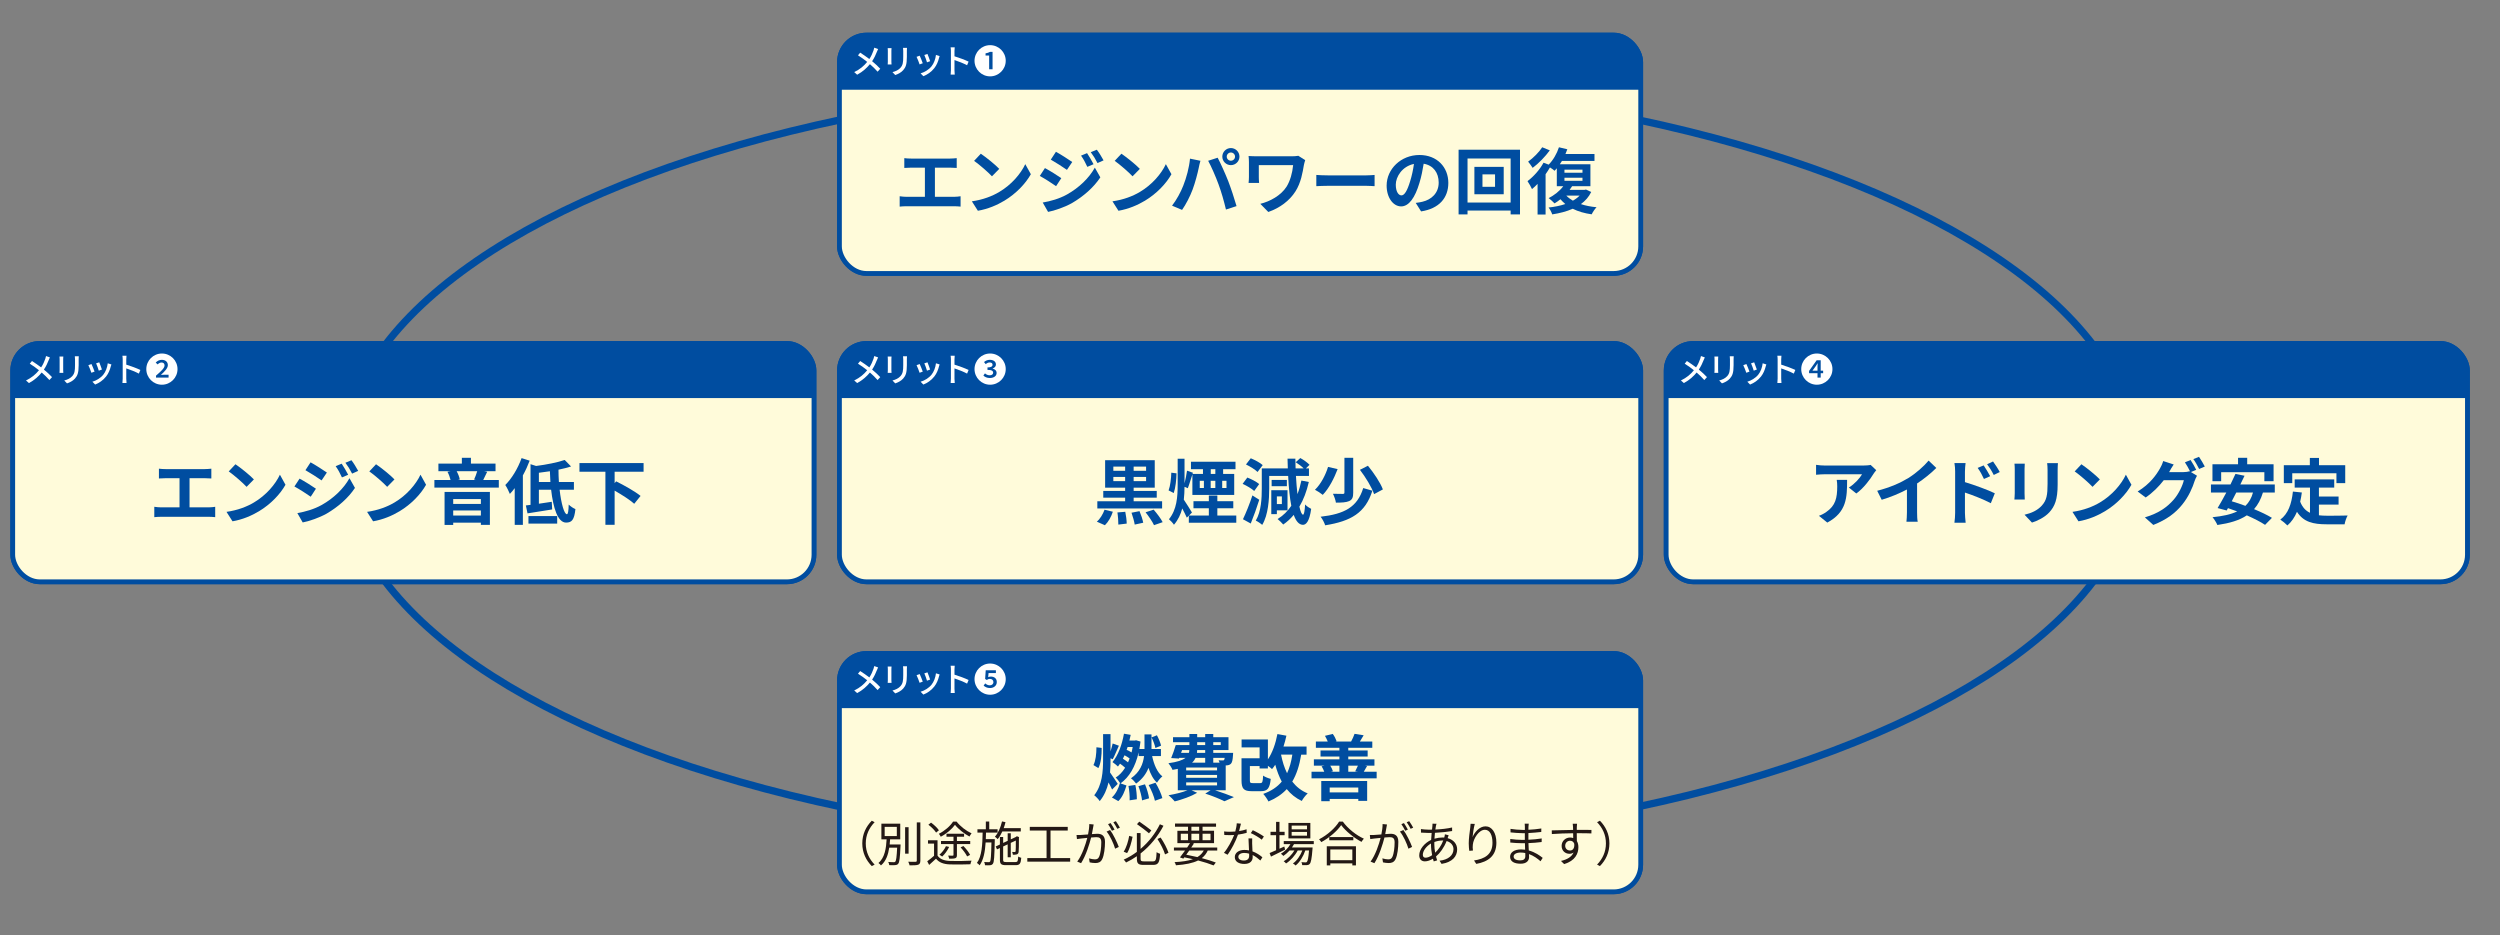 <?xml version="1.0" encoding="UTF-8"?>
<svg id="_レイヤー_1" data-name=" レイヤー 1" xmlns="http://www.w3.org/2000/svg" version="1.1" viewBox="0 0 364.965 136.514">
  <rect x="0" y="0" width="364.965" height="136.514" fill="#808080" stroke="none"/>
  <defs>
    <style>
      .cls-1 {
        fill: #231815;
      }

      .cls-1, .cls-2, .cls-3 {
        stroke-width: 0px;
      }

      .cls-4 {
        stroke-width: .7px;
      }

      .cls-4, .cls-5 {
        fill: none;
      }

      .cls-4, .cls-5, .cls-6 {
        stroke: #004da0;
      }

      .cls-2 {
        fill: #004da0;
      }

      .cls-5 {
        stroke-width: 1.065px;
      }

      .cls-3 {
        fill: #fff;
      }

      .cls-6 {
        fill: #fffbda;
        stroke-width: .696px;
      }
    </style>
  </defs>
  <ellipse class="cls-5" cx="180.905" cy="67.632" rx="131.061" ry="55.965"/>
  <g>
    <rect class="cls-3" x="1.858" y="50.138" width="116.97" height="34.796" rx="3.947" ry="3.947"/>
    <rect class="cls-4" x="1.858" y="50.138" width="116.97" height="34.796" rx="3.947" ry="3.947"/>
  </g>
  <g>
    <rect class="cls-6" x="1.858" y="50.138" width="116.97" height="34.796" rx="3.947" ry="3.947"/>
    <path class="cls-2" d="M118.828,58.114H1.858v-4.029c0-2.171,1.776-3.947,3.947-3.947h109.076c2.171,0,3.947,1.776,3.947,3.947v4.029Z"/>
  </g>
  <g>
    <rect class="cls-3" x="122.548" y="50.138" width="116.97" height="34.796" rx="3.947" ry="3.947"/>
    <rect class="cls-4" x="122.548" y="50.138" width="116.97" height="34.796" rx="3.947" ry="3.947"/>
  </g>
  <g>
    <rect class="cls-6" x="122.548" y="50.138" width="116.97" height="34.796" rx="3.947" ry="3.947"/>
    <path class="cls-2" d="M239.518,58.114h-116.97v-4.029c0-2.171,1.776-3.947,3.947-3.947h109.076c2.171,0,3.947,1.776,3.947,3.947v4.029Z"/>
  </g>
  <g>
    <path class="cls-3" d="M126.912,53.632c.288-.424.467-.857.609-1.256.039-.107.083-.282.107-.399l.564.199c-.053.098-.136.288-.175.395-.156.404-.389.925-.701,1.383.433.355.852.734,1.188,1.1l-.389.429c-.351-.404-.716-.75-1.12-1.101-.443.541-1.027,1.096-1.864,1.543l-.428-.384c.827-.395,1.417-.9,1.893-1.49-.355-.287-.861-.661-1.343-.959l.321-.389c.409.258.949.633,1.338.93Z"/>
    <path class="cls-3" d="M130.131,52.405v1.63c0,.127.01.298.02.395h-.56c.005-.083.02-.253.02-.395v-1.63c0-.088-.005-.258-.02-.36h.56c-.01.103-.02.224-.02.36ZM132.39,52.454v.866c0,1.114-.175,1.528-.535,1.938-.316.369-.808.594-1.164.71l-.404-.423c.462-.117.866-.302,1.168-.633.341-.39.404-.77.404-1.621v-.837c0-.176-.015-.321-.029-.448h.579c-.01.127-.02.272-.02.448Z"/>
    <path class="cls-3" d="M134.71,54.25l-.462.17c-.083-.258-.336-.92-.443-1.109l.458-.166c.112.225.355.838.448,1.105ZM137.081,53.49c-.131.521-.341,1.037-.682,1.47-.448.575-1.051.969-1.602,1.179l-.404-.414c.55-.155,1.192-.525,1.597-1.027.336-.418.579-1.051.647-1.664l.535.17c-.044.122-.073.209-.092.287ZM135.786,53.948l-.458.165c-.059-.229-.277-.837-.389-1.07l.458-.151c.087.204.326.842.389,1.057Z"/>
    <path class="cls-3" d="M138.82,52.473c0-.155-.015-.379-.044-.545h.599c-.015.161-.034.375-.034.545v.76c.647.194,1.572.54,2.059.779l-.219.53c-.511-.277-1.305-.584-1.84-.76v1.504c0,.151.015.448.039.623h-.599c.024-.17.039-.433.039-.623v-2.813Z"/>
    <path class="cls-3" d="M142.266,53.885c0-1.256,1.022-2.278,2.278-2.278s2.278,1.022,2.278,2.278c0,1.266-1.032,2.278-2.278,2.278-1.256,0-2.278-1.022-2.278-2.278ZM145.493,54.449c0-.346-.258-.555-.584-.643v-.015c.292-.106.482-.297.482-.574,0-.438-.365-.687-.896-.687-.336,0-.613.127-.842.326l.253.307c.17-.16.36-.248.575-.248.263,0,.418.127.418.336,0,.229-.19.39-.74.39v.355c.638,0,.828.16.828.418,0,.229-.205.375-.492.375-.312,0-.531-.127-.701-.282l-.233.312c.189.209.521.365.944.365.545,0,.988-.272.988-.735Z"/>
  </g>
  <g>
    <path class="cls-3" d="M6.005,53.632c.288-.424.467-.857.609-1.256.039-.107.083-.282.107-.399l.564.199c-.053.098-.136.288-.175.395-.156.404-.389.925-.701,1.383.433.355.852.734,1.188,1.1l-.389.429c-.351-.404-.716-.75-1.12-1.101-.443.541-1.027,1.096-1.864,1.543l-.428-.384c.827-.395,1.417-.9,1.893-1.49-.355-.287-.861-.661-1.343-.959l.321-.389c.409.258.949.633,1.338.93Z"/>
    <path class="cls-3" d="M9.224,52.405v1.63c0,.127.01.298.02.395h-.56c.005-.083.02-.253.02-.395v-1.63c0-.088-.005-.258-.02-.36h.56c-.01.103-.02.224-.02.36ZM11.482,52.454v.866c0,1.114-.175,1.528-.535,1.938-.316.369-.808.594-1.164.71l-.404-.423c.462-.117.866-.302,1.168-.633.341-.39.404-.77.404-1.621v-.837c0-.176-.015-.321-.029-.448h.579c-.01.127-.02.272-.02.448Z"/>
    <path class="cls-3" d="M13.803,54.25l-.462.17c-.083-.258-.336-.92-.443-1.109l.458-.166c.112.225.355.838.448,1.105ZM16.173,53.49c-.131.521-.341,1.037-.682,1.47-.448.575-1.051.969-1.602,1.179l-.404-.414c.55-.155,1.192-.525,1.597-1.027.336-.418.579-1.051.647-1.664l.535.17c-.044.122-.073.209-.092.287ZM14.878,53.948l-.458.165c-.059-.229-.277-.837-.389-1.07l.458-.151c.087.204.326.842.389,1.057Z"/>
    <path class="cls-3" d="M17.913,52.473c0-.155-.015-.379-.044-.545h.599c-.015.161-.034.375-.034.545v.76c.647.194,1.572.54,2.059.779l-.219.53c-.511-.277-1.305-.584-1.84-.76v1.504c0,.151.015.448.039.623h-.599c.024-.17.039-.433.039-.623v-2.813Z"/>
    <path class="cls-3" d="M21.358,53.885c0-1.256,1.022-2.278,2.278-2.278s2.278,1.022,2.278,2.278c0,1.266-1.032,2.278-2.278,2.278-1.256,0-2.278-1.022-2.278-2.278ZM24.61,55.126v-.419h-.633c-.161,0-.346.01-.492.024.55-.501,1.018-.969,1.018-1.426,0-.463-.346-.774-.876-.774-.35,0-.642.137-.896.399l.277.268c.151-.141.336-.277.565-.277.297,0,.448.161.448.429,0,.379-.477.822-1.246,1.489v.287h1.835Z"/>
  </g>
  <g>
    <g>
      <rect class="cls-3" x="122.548" y="5.123" width="116.97" height="34.796" rx="3.947" ry="3.947"/>
      <rect class="cls-4" x="122.548" y="5.123" width="116.97" height="34.796" rx="3.947" ry="3.947"/>
    </g>
    <g>
      <rect class="cls-6" x="122.548" y="5.123" width="116.97" height="34.796" rx="3.947" ry="3.947"/>
      <path class="cls-2" d="M239.518,13.099h-116.97v-4.029c0-2.171,1.776-3.947,3.947-3.947h109.076c2.171,0,3.947,1.776,3.947,3.947v4.029Z"/>
    </g>
    <g>
      <path class="cls-3" d="M126.912,8.616c.288-.423.467-.856.609-1.255.039-.107.083-.283.107-.399l.564.2c-.053.097-.136.287-.175.394-.156.404-.389.925-.701,1.382.433.355.852.735,1.188,1.1l-.389.429c-.351-.404-.716-.75-1.12-1.1-.443.54-1.027,1.095-1.864,1.543l-.428-.385c.827-.394,1.417-.9,1.893-1.489-.355-.287-.861-.662-1.343-.959l.321-.39c.409.258.949.633,1.338.93Z"/>
      <path class="cls-3" d="M130.131,7.39v1.631c0,.126.01.297.02.394h-.56c.005-.083.02-.253.02-.394v-1.631c0-.087-.005-.258-.02-.36h.56c-.01.102-.02.224-.02.36ZM132.39,7.439v.866c0,1.115-.175,1.529-.535,1.938-.316.37-.808.594-1.164.711l-.404-.424c.462-.117.866-.302,1.168-.633.341-.389.404-.769.404-1.621v-.837c0-.175-.015-.321-.029-.448h.579c-.01.126-.02.272-.02.448Z"/>
      <path class="cls-3" d="M134.71,9.235l-.462.17c-.083-.258-.336-.92-.443-1.109l.458-.166c.112.224.355.837.448,1.105ZM137.081,8.475c-.131.521-.341,1.037-.682,1.47-.448.574-1.051.969-1.602,1.178l-.404-.414c.55-.156,1.192-.526,1.597-1.027.336-.419.579-1.052.647-1.665l.535.17c-.044.122-.073.209-.092.287ZM135.786,8.933l-.458.166c-.059-.229-.277-.837-.389-1.071l.458-.151c.087.205.326.842.389,1.056Z"/>
      <path class="cls-3" d="M138.82,7.458c0-.156-.015-.38-.044-.545h.599c-.015.161-.034.375-.034.545v.759c.647.195,1.572.541,2.059.779l-.219.531c-.511-.278-1.305-.584-1.84-.759v1.504c0,.151.015.448.039.623h-.599c.024-.17.039-.433.039-.623v-2.813Z"/>
      <path class="cls-3" d="M142.266,8.87c0-1.256,1.022-2.278,2.278-2.278s2.278,1.022,2.278,2.278c0,1.266-1.032,2.278-2.278,2.278-1.256,0-2.278-1.022-2.278-2.278ZM144.899,10.111v-2.536h-.379c-.175.098-.37.166-.643.214v.316h.525v2.005h.497Z"/>
    </g>
  </g>
  <g>
    <g>
      <rect class="cls-3" x="122.548" y="95.397" width="116.97" height="34.796" rx="3.947" ry="3.947"/>
      <rect class="cls-4" x="122.548" y="95.397" width="116.97" height="34.796" rx="3.947" ry="3.947"/>
    </g>
    <g>
      <rect class="cls-6" x="122.548" y="95.397" width="116.97" height="34.796" rx="3.947" ry="3.947"/>
      <path class="cls-2" d="M239.518,103.373h-116.97v-4.029c0-2.171,1.776-3.947,3.947-3.947h109.076c2.171,0,3.947,1.776,3.947,3.947v4.029Z"/>
    </g>
    <g>
      <path class="cls-3" d="M126.912,98.891c.288-.424.467-.856.609-1.256.039-.107.083-.282.107-.399l.564.199c-.053.098-.136.287-.175.395-.156.404-.389.925-.701,1.383.433.355.852.734,1.188,1.1l-.389.429c-.351-.404-.716-.75-1.12-1.101-.443.541-1.027,1.096-1.864,1.543l-.428-.384c.827-.395,1.417-.9,1.893-1.49-.355-.287-.861-.661-1.343-.959l.321-.389c.409.258.949.633,1.338.93Z"/>
      <path class="cls-3" d="M130.131,97.664v1.63c0,.127.01.297.02.395h-.56c.005-.083.02-.253.02-.395v-1.63c0-.088-.005-.258-.02-.36h.56c-.01.103-.02.224-.02.36ZM132.39,97.713v.866c0,1.114-.175,1.528-.535,1.938-.316.369-.808.594-1.164.71l-.404-.423c.462-.117.866-.302,1.168-.633.341-.39.404-.77.404-1.621v-.837c0-.176-.015-.321-.029-.448h.579c-.01.127-.02.272-.02.448Z"/>
      <path class="cls-3" d="M134.71,99.509l-.462.17c-.083-.258-.336-.92-.443-1.109l.458-.166c.112.225.355.838.448,1.105ZM137.081,98.749c-.131.521-.341,1.037-.682,1.47-.448.575-1.051.969-1.602,1.179l-.404-.414c.55-.155,1.192-.525,1.597-1.027.336-.418.579-1.051.647-1.664l.535.17c-.044.122-.073.209-.092.287ZM135.786,99.207l-.458.165c-.059-.229-.277-.837-.389-1.07l.458-.151c.087.204.326.842.389,1.057Z"/>
      <path class="cls-3" d="M138.82,97.732c0-.155-.015-.379-.044-.545h.599c-.015.161-.034.375-.034.545v.76c.647.194,1.572.54,2.059.779l-.219.53c-.511-.277-1.305-.584-1.84-.76v1.504c0,.151.015.448.039.623h-.599c.024-.17.039-.433.039-.623v-2.813Z"/>
      <path class="cls-3" d="M142.266,99.144c0-1.256,1.022-2.278,2.278-2.278s2.278,1.022,2.278,2.278c0,1.266-1.032,2.278-2.278,2.278-1.256,0-2.278-1.022-2.278-2.278ZM145.517,99.563c0-.541-.399-.794-.876-.794-.141,0-.263.034-.38.088l.054-.594h1.071v-.414h-1.484l-.088,1.271.239.146c.161-.103.272-.156.458-.156.302,0,.511.18.511.463,0,.297-.224.477-.525.477-.297,0-.506-.142-.672-.282l-.229.321c.205.189.492.355.935.355.516,0,.988-.321.988-.881Z"/>
    </g>
  </g>
  <g>
    <g>
      <rect class="cls-3" x="243.238" y="50.138" width="116.97" height="34.796" rx="3.947" ry="3.947"/>
      <rect class="cls-4" x="243.238" y="50.138" width="116.97" height="34.796" rx="3.947" ry="3.947"/>
    </g>
    <g>
      <rect class="cls-6" x="243.238" y="50.138" width="116.97" height="34.796" rx="3.947" ry="3.947"/>
      <path class="cls-2" d="M360.208,58.114h-116.97v-4.029c0-2.171,1.776-3.947,3.947-3.947h109.076c2.171,0,3.947,1.776,3.947,3.947v4.029Z"/>
    </g>
    <g>
      <path class="cls-3" d="M247.602,53.632c.287-.424.468-.857.608-1.256.039-.107.083-.282.107-.399l.564.199c-.054.098-.136.288-.175.395-.156.404-.39.925-.701,1.383.434.355.852.734,1.188,1.1l-.39.429c-.351-.404-.715-.75-1.119-1.101-.443.541-1.027,1.096-1.864,1.543l-.429-.384c.828-.395,1.417-.9,1.894-1.49-.355-.287-.861-.661-1.343-.959l.321-.389c.408.258.948.633,1.338.93Z"/>
      <path class="cls-3" d="M250.82,52.405v1.63c0,.127.01.298.02.395h-.56c.005-.083.02-.253.02-.395v-1.63c0-.088-.005-.258-.02-.36h.56c-.01.103-.02.224-.02.36ZM253.079,52.454v.866c0,1.114-.176,1.528-.536,1.938-.316.369-.808.594-1.163.71l-.403-.423c.462-.117.866-.302,1.168-.633.341-.39.403-.77.403-1.621v-.837c0-.176-.015-.321-.028-.448h.579c-.01.127-.02.272-.02.448Z"/>
      <path class="cls-3" d="M255.398,54.25l-.462.17c-.083-.258-.336-.92-.443-1.109l.458-.166c.112.225.355.838.447,1.105ZM257.77,53.49c-.132.521-.341,1.037-.682,1.47-.447.575-1.052.969-1.602,1.179l-.403-.414c.55-.155,1.192-.525,1.596-1.027.336-.418.58-1.051.647-1.664l.536.17c-.044.122-.073.209-.093.287ZM256.475,53.948l-.457.165c-.059-.229-.278-.837-.39-1.07l.457-.151c.088.204.326.842.39,1.057Z"/>
      <path class="cls-3" d="M259.51,52.473c0-.155-.015-.379-.044-.545h.599c-.015.161-.034.375-.034.545v.76c.647.194,1.572.54,2.06.779l-.22.53c-.511-.277-1.304-.584-1.84-.76v1.504c0,.151.015.448.039.623h-.599c.024-.17.039-.433.039-.623v-2.813Z"/>
      <path class="cls-3" d="M262.955,53.885c0-1.256,1.022-2.278,2.278-2.278s2.278,1.022,2.278,2.278c0,1.266-1.032,2.278-2.278,2.278-1.256,0-2.278-1.022-2.278-2.278ZM265.798,55.126v-.643h.355v-.37h-.355v-1.523h-.589l-1.109,1.558v.336h1.231v.643h.467ZM265.107,53.407c.111-.175.155-.233.224-.364h.02c-.01.155-.02.384-.02.53v.54h-.74l.517-.706Z"/>
    </g>
  </g>
  <g>
    <path class="cls-2" d="M132.371,28.733h2.651v-4.258h-2.014c-.282,0-.731.021-.992.042v-1.43c.271.042.699.062.992.062h5.678c.313,0,.678-.031.981-.062v1.43c-.313-.021-.678-.042-.981-.042h-2.202v4.258h2.766c.375,0,.709-.042.981-.084v1.513c-.303-.042-.741-.052-.981-.052h-6.878c-.313,0-.678.01-1.033.052v-1.513c.334.052.709.084,1.033.084Z"/>
    <path class="cls-2" d="M145.877,28.023c1.785-1.054,3.142-2.651,3.799-4.06l.814,1.472c-.793,1.409-2.181,2.849-3.862,3.861-1.054.637-2.4,1.221-3.872,1.472l-.877-1.377c1.628-.23,2.985-.762,3.998-1.367ZM145.877,24.652l-1.064,1.086c-.543-.585-1.847-1.722-2.609-2.255l.981-1.043c.731.491,2.087,1.576,2.693,2.212Z"/>
    <path class="cls-2" d="M154.936,26.008l-.762,1.169c-.595-.417-1.68-1.117-2.379-1.492l.751-1.148c.709.376,1.858,1.096,2.39,1.472ZM155.771,28.388c1.774-.992,3.235-2.421,4.06-3.914l.803,1.419c-.96,1.451-2.442,2.766-4.143,3.757-1.065.595-2.568,1.117-3.486,1.284l-.783-1.367c1.169-.198,2.421-.553,3.549-1.179ZM156.532,23.65l-.772,1.148c-.584-.407-1.67-1.106-2.358-1.493l.751-1.148c.688.375,1.837,1.117,2.379,1.492ZM159.643,23.973l-.908.386c-.303-.658-.542-1.106-.918-1.639l.877-.365c.292.438.709,1.138.95,1.618ZM161.104,23.41l-.887.396c-.334-.658-.595-1.064-.981-1.586l.887-.365c.324.417.73,1.096.981,1.555Z"/>
    <path class="cls-2" d="M166.401,28.023c1.785-1.054,3.142-2.651,3.799-4.06l.814,1.472c-.793,1.409-2.181,2.849-3.862,3.861-1.054.637-2.4,1.221-3.872,1.472l-.877-1.377c1.628-.23,2.985-.762,3.998-1.367ZM166.401,24.652l-1.064,1.086c-.543-.585-1.847-1.722-2.609-2.255l.981-1.043c.731.491,2.087,1.576,2.693,2.212Z"/>
    <path class="cls-2" d="M173.723,23.159l1.523.313c-.094.303-.208.814-.25,1.044-.146.73-.521,2.171-.887,3.141-.375,1.013-.991,2.203-1.544,2.985l-1.461-.616c.658-.856,1.273-1.983,1.628-2.902.47-1.169.866-2.641.992-3.966ZM176.374,23.472l1.388-.449c.428.804,1.148,2.411,1.544,3.423.365.939.918,2.609,1.211,3.643l-1.545.501c-.292-1.242-.668-2.557-1.085-3.684-.396-1.096-1.075-2.641-1.513-3.434ZM179.692,21.614c.689,0,1.252.564,1.252,1.252,0,.679-.563,1.242-1.252,1.242s-1.252-.563-1.252-1.242c0-.688.563-1.252,1.252-1.252ZM179.692,23.462c.334,0,.605-.271.605-.595,0-.334-.271-.605-.605-.605s-.605.271-.605.605c0,.324.271.595.605.595Z"/>
    <path class="cls-2" d="M190.353,24.078c-.188,1.096-.428,2.609-1.242,3.872-.866,1.367-2.286,2.411-3.956,2.996l-1.169-1.19c1.409-.344,3.017-1.211,3.841-2.515.522-.846.846-2.004.95-3.131h-5.01v1.743c0,.156.011.532.042.855h-1.535c.031-.323.052-.574.052-.855v-2.203c0-.282-.021-.605-.052-.876.334.021.793.042,1.284.042h4.989c.344,0,.71-.021.991-.073l1.002.637c-.062.156-.156.553-.188.699Z"/>
    <path class="cls-2" d="M193.845,25.602h5.604c.49,0,.95-.042,1.222-.063v1.639c-.251-.01-.783-.052-1.222-.052h-5.604c-.595,0-1.294.031-1.681.052v-1.639c.376.032,1.138.063,1.681.063Z"/>
    <path class="cls-2" d="M207.209,26.729c-.626,2.108-1.523,3.402-2.661,3.402-1.159,0-2.119-1.273-2.119-3.037,0-2.411,2.087-4.467,4.791-4.467,2.588,0,4.216,1.795,4.216,4.07,0,2.202-1.346,3.757-3.977,4.165l-.782-1.242c.396-.042.688-.104.971-.167,1.336-.313,2.38-1.273,2.38-2.797,0-1.44-.783-2.515-2.192-2.755-.146.887-.323,1.847-.626,2.828ZM203.765,26.958c0,1.054.417,1.566.824,1.566.438,0,.846-.658,1.273-2.067.24-.772.438-1.659.554-2.525-1.723.354-2.651,1.878-2.651,3.026Z"/>
    <path class="cls-2" d="M221.898,21.855v9.445h-1.367v-.563h-6.293v.563h-1.305v-9.445h8.965ZM220.531,29.568v-6.429h-6.293v6.429h6.293ZM219.52,24.36v3.998h-4.279v-3.998h4.279ZM216.419,27.272h1.837v-1.816h-1.837v1.816Z"/>
    <path class="cls-2" d="M226.082,24.036c.646-.647,1.2-1.597,1.502-2.536l1.222.292c-.084.229-.167.459-.271.688h4.237v1.013h-4.749l-.312.49h4.467v3.205h-2.672c-.104.177-.229.354-.365.532h2.191l.198-.052.763.365c-.355.73-.877,1.305-1.503,1.764.668.23,1.439.376,2.285.459-.25.24-.563.72-.71,1.033-1.054-.146-1.982-.417-2.766-.814-.887.396-1.91.657-2.995.824-.094-.292-.323-.751-.532-1.002.877-.094,1.712-.261,2.442-.511-.262-.219-.491-.449-.71-.699-.282.229-.574.438-.866.605-.188-.209-.616-.595-.855-.772.813-.407,1.606-1.033,2.129-1.732h-.939v-2.62l-.323.365c-.146-.136-.418-.334-.679-.491-.188.334-.407.668-.637.992v5.886h-1.169v-4.478c-.271.282-.543.543-.814.762-.114-.261-.459-.887-.657-1.159.877-.658,1.795-1.67,2.338-2.693l.752.282ZM226.248,21.948c-.657.908-1.638,1.92-2.504,2.557-.157-.25-.47-.689-.658-.908.752-.532,1.618-1.409,2.057-2.098l1.105.449ZM228.388,25.216h2.631v-.449h-2.631v.449ZM228.388,26.395h2.631v-.449h-2.631v.449ZM229.62,29.296c.375-.208.709-.459.98-.741h-1.941c.261.282.585.522.961.741Z"/>
  </g>
  <g>
    <path class="cls-2" d="M162.459,74.704c-.229.73-.658,1.492-1.159,1.973l-1.179-.521c.459-.376.887-1.075,1.127-1.743l1.211.292ZM164.254,73.181v-.532h-3.193v-.981h3.193v-.48h-2.922v-4.008h7.244v4.008h-3.079v.48h3.371v.981h-3.371v.532h4.154v1.043h-9.456v-1.043h4.06ZM162.532,68.735h1.722v-.616h-1.722v.616ZM162.532,70.237h1.722v-.616h-1.722v.616ZM164.275,74.715c.115.542.208,1.273.208,1.722l-1.221.146c0-.459-.042-1.2-.136-1.774l1.148-.094ZM166.352,74.62c.229.533.459,1.232.542,1.691l-1.242.271c-.062-.438-.271-1.169-.469-1.732l1.169-.23ZM165.496,68.735h1.816v-.616h-1.816v.616ZM165.496,70.237h1.816v-.616h-1.816v.616ZM168.418,74.402c.47.543,1.054,1.305,1.315,1.826l-1.263.438c-.219-.49-.772-1.294-1.231-1.878l1.179-.387Z"/>
    <path class="cls-2" d="M171.755,69.1c-.011.897-.146,2.118-.407,2.881l-.751-.387c.25-.647.376-1.743.397-2.588l.762.094ZM174.155,69.016l-.062.167h1.524v-.688h-1.753v-1.086h6.502v1.086h-1.806v.688h1.618v3.068h-6.106v-2.995c-.24.699-.459,1.503-.668,2.015l-.48-.198c-.011.626-.031,1.263-.104,1.868.282.386,1.013,1.597,1.19,1.879l-.438.438h2.901v-1.054h-2.244v-1.033h2.244v-.835h1.242v.835h2.328v1.033h-2.328v1.054h2.766v1.055h-6.93v-1.033l-.292.292c-.146-.345-.417-.866-.668-1.347-.229.856-.595,1.67-1.211,2.38-.146-.24-.511-.626-.73-.804,1.148-1.409,1.273-3.256,1.273-5.052v-3.777h1.002v3.59c.146-.584.292-1.315.365-1.848l.866.303ZM175.147,71.239h.605v-1.044h-.605v1.044ZM176.744,71.239h.678v-1.044h-.678v1.044ZM176.754,69.183h.668v-.688h-.668v.688ZM178.424,71.239h.626v-1.044h-.626v1.044Z"/>
    <path class="cls-2" d="M182.093,69.715c.595.229,1.357.627,1.733.95l-.73,1.013c-.345-.334-1.096-.772-1.691-1.044l.689-.919ZM182.834,72.324l1.001.637c-.365,1.159-.813,2.411-1.242,3.465l-1.138-.626c.407-.846.971-2.213,1.378-3.476ZM182.594,66.898c.595.25,1.368.657,1.743,1.002l-.751,1.002c-.345-.345-1.085-.804-1.691-1.096l.699-.908ZM189.107,66.96l.031,1.419h1.179c-.292-.292-.751-.646-1.158-.897l.668-.615c.48.261,1.064.678,1.347.991l-.532.521h.448v1.097h-1.899c.053.971.125,1.868.22,2.661.239-.616.428-1.273.573-1.983l1.086.209c-.313,1.367-.772,2.578-1.378,3.601.167.73.345,1.159.532,1.169.146.011.251-.521.303-1.492.198.25.688.553.888.646-.262,1.91-.783,2.328-1.201,2.328-.584-.011-1.022-.532-1.346-1.451-.449.543-.96,1.013-1.534,1.409-.167-.209-.585-.616-.825-.804.804-.49,1.472-1.138,2.004-1.931-.229-1.158-.375-2.641-.459-4.362h-2.766v1.826c0,1.565-.136,3.861-1.022,5.322-.198-.188-.679-.511-.939-.626.804-1.346.876-3.287.876-4.696v-2.923h3.8l-.042-1.419h1.148ZM187.959,71.563v2.943h-1.555v.553h-.814v-3.496h2.369ZM187.865,70.06v.919h-2.224v-.919h2.224ZM186.404,73.587h.73v-1.116h-.73v1.116Z"/>
    <path class="cls-2" d="M195.275,68.484c-.502,1.315-1.264,2.829-2.172,3.758-.292-.24-.813-.585-1.137-.741.876-.835,1.586-2.244,1.909-3.34l1.399.323ZM200.348,71.636c-1.023,3.235-3.11,4.446-6.889,5.052-.125-.397-.407-.93-.668-1.253,3.465-.396,5.364-1.388,6.221-4.186l1.336.387ZM197.55,66.835v5.093c0,.668-.136,1.013-.584,1.222-.449.198-1.086.229-1.941.229-.052-.376-.251-.939-.438-1.295.585.021,1.242.021,1.43.021.188,0,.251-.042.251-.209v-5.062h1.283ZM199.7,67.993c.855,1.044,1.806,2.453,2.182,3.455l-1.284.688c-.323-.971-1.221-2.442-2.066-3.549l1.169-.595Z"/>
  </g>
  <g>
    <path class="cls-2" d="M160.827,109.186c.011,1.043-.094,2.212-.48,2.943l-.72-.438c.324-.605.438-1.66.438-2.6l.762.095ZM163.343,108.862c-.313.668-.626,1.482-.897,1.973l-.324-.136v.126c0,.646-.01,1.294-.073,1.94.324.438.96,1.431,1.127,1.67l-.825.825c-.125-.282-.324-.657-.522-1.033-.229.98-.616,1.91-1.284,2.724-.167-.271-.553-.668-.804-.855,1.169-1.492,1.294-3.444,1.294-5.271v-3.653h1.085v2.525c.125-.406.24-.824.313-1.158l.908.323ZM165.065,107.276l-.188.835h.783l.188-.042.647.188c-.042.375-.104.74-.167,1.085h.751v-2.129h1.023v2.129h1.377v1.033h-1.284c.261,1.231.741,2.38,1.493,2.964-.261.209-.616.627-.783.919-.553-.501-.95-1.263-1.242-2.161-.324.836-.876,1.629-1.806,2.297-.157-.229-.511-.605-.751-.772,1.315-.908,1.764-2.098,1.91-3.246h-.793v-.532c-.48,2.108-1.367,3.601-2.641,4.52l.867.303c-.24.835-.595,1.722-1.19,2.285l-.939-.532c.563-.501.971-1.325,1.169-2.087l.042.01c-.156-.261-.438-.646-.657-.824.532-.334.991-.824,1.377-1.44-.198-.188-.469-.407-.741-.595-.094.146-.198.281-.303.417-.167-.167-.574-.501-.804-.646.825-.971,1.388-2.516,1.68-4.144l.981.167ZM164.167,110.261l-.24.5c.261.157.532.355.751.533.084-.188.156-.376.229-.574-.209-.157-.48-.324-.741-.459ZM164.616,109.05l-.146.417c.25.104.501.24.72.376.062-.25.125-.521.167-.793h-.741ZM165.743,114.592c.146.668.229,1.513.219,2.087l-1.054.157c.031-.563-.042-1.44-.167-2.099l1.002-.146ZM167.152,114.498c.282.646.521,1.492.595,2.045l-1.023.303c-.052-.563-.271-1.419-.532-2.077l.96-.271ZM168.687,114.269c.428.709.855,1.638,1.002,2.243l-1.085.387c-.115-.595-.522-1.565-.918-2.296l1.002-.334ZM168.895,107.338c.261.48.512,1.106.605,1.514l-.825.344c-.084-.417-.323-1.064-.563-1.544l.783-.313Z"/>
    <path class="cls-2" d="M176.733,115.364h-2.797l.835.375c-.866.512-2.212.992-3.277,1.253-.198-.251-.636-.688-.908-.897.971-.167,2.056-.428,2.787-.73h-1.43v-3.121c-.24.053-.49.104-.772.146-.104-.271-.397-.741-.595-.971,1.305-.178,2.056-.438,2.495-.783h-.918l-.042.104-1.137-.073c.229-.521.48-1.273.668-1.899h1.993v-.417h-2.39v-.73h2.39v-.47h1.138v.47h1.169v-.47h1.179v.47h2.223v1.878h-2.223v.407h2.902s-.011.209-.021.323c-.042.689-.115,1.055-.292,1.253-.157.167-.386.24-.605.25l-.167.011v3.622h-1.565c1.012.334,2.098.72,2.766,1.002l-1.398.605c-.605-.313-1.701-.763-2.787-1.117l.783-.49ZM172.423,109.905h1.138c.042-.125.062-.261.062-.407h-1.054l-.146.407ZM173.164,112.463h4.509v-.418h-4.509v.418ZM173.164,113.548h4.509v-.417h-4.509v.417ZM173.164,114.654h4.509v-.438h-4.509v.438ZM174.03,111.335h1.91v-.699h-1.398c-.115.251-.282.491-.511.699ZM174.74,109.905h1.2v-.407h-1.169l-.031.407ZM174.771,108.768h1.169v-.417h-1.169v.417ZM177.119,108.768h1.096v-.417h-1.096v.417ZM177.119,110.636v.699h.919c-.042-.125-.084-.25-.136-.354.25.031.459.042.574.031.104,0,.167,0,.219-.073.042-.042.073-.136.094-.303h-1.67Z"/>
    <path class="cls-2" d="M187.798,107.401c-.115.543-.261,1.075-.428,1.587h3.371v1.179h-.783c-.261,1.587-.678,2.881-1.305,3.935.585.752,1.315,1.347,2.255,1.723-.292.25-.689.762-.866,1.106-.897-.428-1.618-1.013-2.192-1.732-.699.751-1.565,1.346-2.672,1.806-.135-.282-.511-.846-.762-1.106,1.169-.418,2.057-1.013,2.703-1.796-.386-.73-.699-1.555-.949-2.463-.146.229-.303.438-.47.637-.125-.125-.365-.312-.605-.479v.386h-1.211v-.345h-1.419v2.066c0,.366.063.418.438.418h1.065c.323,0,.386-.156.428-1.096.24.188.772.396,1.116.479-.146,1.409-.49,1.796-1.439,1.796h-1.347c-1.148,0-1.482-.355-1.482-1.587v-3.215h2.641v-1.586h-2.63v-1.158h3.841v2.901c.657-.971,1.127-2.307,1.388-3.695l1.315.24ZM187.015,110.166c.198.992.48,1.91.877,2.714.365-.772.616-1.67.772-2.714h-1.649Z"/>
    <path class="cls-2" d="M199.074,107.338c-.198.354-.386.668-.553.919h1.815v.907h-3.507v.396h2.829v.888h-2.829v.407h3.82v.918h-1.43l.354.053-.479.835h1.878v.96h-9.508v-.96h1.857c-.094-.251-.229-.554-.386-.794l.448-.094h-1.575v-.918h3.726v-.407h-2.755v-.888h2.755v-.396h-3.434v-.907h1.732c-.104-.271-.261-.585-.407-.836l1.138-.281c.24.313.459.762.563,1.064l-.177.053h2.348l-.052-.011c.178-.334.396-.783.501-1.117l1.325.209ZM199.586,114.018v2.901h-1.294v-.281h-4.175v.323h-1.232v-2.943h6.701ZM198.292,115.677v-.709h-4.175v.709h4.175ZM194.2,111.774c.167.261.313.585.386.814l-.302.073h1.252v-.888h-1.336ZM196.83,112.661h1.43l-.417-.062c.125-.251.282-.564.396-.825h-1.409v.888Z"/>
    <path class="cls-1" d="M127.267,119.813l.417.216c-.8.828-1.294,1.857-1.294,3.096,0,1.239.494,2.269,1.294,3.097l-.417.216c-.835-.849-1.385-1.955-1.385-3.312,0-1.356.55-2.463,1.385-3.312Z"/>
    <path class="cls-1" d="M131.424,120.244v2.282h-1.482c-.021.25-.035.501-.063.751h1.593s-.007.153-.007.216c-.084,1.746-.153,2.387-.341,2.603-.111.146-.244.181-.452.202-.174.021-.515.014-.856,0-.014-.14-.062-.334-.146-.467.348.035.675.035.793.035s.188-.007.244-.077c.118-.132.195-.661.264-2.045h-1.155c-.153,1.022-.473,1.982-1.21,2.595-.084-.125-.244-.278-.369-.354.939-.766,1.127-2.192,1.197-3.458h-.765v-2.282h2.755ZM129.149,122.053h1.774v-1.343h-1.774v1.343ZM132.642,120.759v3.861h-.508v-3.861h.508ZM134.36,120.056v5.574c0,.361-.097.515-.313.604-.229.084-.619.098-1.259.098-.035-.139-.118-.383-.195-.528.494.014.925.014,1.064.007.132-.007.181-.049.181-.181v-5.574h.521Z"/>
    <path class="cls-1" d="M136.866,124.905c.341.516.974.752,1.809.779.759.035,2.331.015,3.159-.041-.062.118-.146.368-.167.528-.772.035-2.22.049-2.992.021-.939-.035-1.579-.278-2.032-.835-.32.299-.647.598-1.002.911l-.278-.536c.306-.215.668-.508.995-.8v-1.774h-.884v-.487h1.392v2.233ZM135.919,120.091c.432.313.933.779,1.148,1.12l-.41.334c-.209-.341-.696-.828-1.127-1.147l.39-.307ZM137.339,122.151c-.056-.125-.188-.32-.278-.432.835-.41,1.663-1.127,2.074-1.774h.515c.55.703,1.399,1.357,2.185,1.712-.111.125-.229.32-.306.466-.751-.396-1.628-1.085-2.115-1.711-.432.605-1.239,1.308-2.074,1.739ZM138.563,123.64c-.25.528-.64,1.058-1.016,1.405-.091-.076-.292-.209-.404-.271.383-.32.738-.779.954-1.245l.466.111ZM139.197,122.777v-.626h-1.023v-.438h2.567v.438h-1.043v.626h1.941v.445h-1.941v1.601c0,.251-.049.383-.237.459-.181.069-.459.077-.897.077-.021-.133-.084-.32-.146-.453.299.015.578.015.661.008.09,0,.118-.028.118-.104v-1.587h-1.823v-.445h1.823ZM140.644,123.507c.375.383.8.926.981,1.295l-.438.223c-.174-.369-.577-.919-.953-1.322l.411-.195Z"/>
    <path class="cls-1" d="M144.415,119.938v1.12h1.218v.494h-1.691l-.028.953h1.308v.237c-.056,2.323-.09,3.103-.271,3.347-.111.152-.223.201-.411.223-.16.021-.445.014-.737,0-.014-.14-.062-.341-.132-.467.286.021.543.021.647.021.098.007.16-.007.216-.091.111-.153.16-.842.202-2.783h-.849c-.084,1.329-.299,2.533-.876,3.333-.091-.118-.265-.271-.397-.348.724-.968.807-2.7.835-4.426h-.758v-.494h1.225v-1.12h.501ZM146.788,120.022c-.069.299-.16.599-.264.876h2.498v.48h-2.693c-.195.438-.424.821-.682,1.127-.084-.09-.278-.278-.403-.354.48-.536.835-1.364,1.037-2.233l.508.104ZM146.447,122.186v.869l.661-.306v-1.106h.452v.891l.758-.354.035-.035.09-.069.334.132-.028.076c0,1.002-.007,1.879-.042,2.074-.021.229-.132.341-.313.383-.153.041-.369.048-.529.041-.014-.125-.056-.299-.104-.41.125.014.292.007.362.007.077,0,.125-.014.146-.125.021-.104.028-.724.028-1.545l-.738.341v2.102h-.452v-1.886l-.661.306v1.949c0,.271.062.326.445.326h1.364c.306,0,.355-.132.39-.807.111.083.306.153.445.188-.062.828-.216,1.072-.807,1.072h-1.419c-.696,0-.891-.16-.891-.787v-1.719l-.424.202-.188-.425.612-.285v-1.099h.473Z"/>
    <path class="cls-1" d="M152.784,125.268v-4.021h-2.449v-.536h5.539v.536h-2.512v4.021h2.867v.521h-6.255v-.521h2.811Z"/>
    <path class="cls-1" d="M157.782,121.893c.23-.007.633-.041,1.058-.076.104-.501.181-1.044.181-1.517l.64.062c-.028.132-.056.278-.077.417l-.181.988c.327-.027.612-.049.779-.049.626,0,1.134.237,1.134,1.183,0,.828-.119,1.935-.404,2.513-.223.466-.571.577-1.016.577-.271,0-.598-.049-.821-.098l-.09-.584c.292.09.654.146.849.146.258,0,.473-.056.612-.361.223-.466.327-1.378.327-2.129,0-.634-.292-.752-.737-.752-.167,0-.445.021-.745.049-.257.995-.731,2.574-1.468,3.75l-.563-.229c.709-.946,1.231-2.532,1.468-3.465l-.883.091c-.16.021-.453.056-.626.083l-.062-.599c.223.007.403.007.626,0ZM163.328,123.64l-.536.257c-.208-.716-.751-1.927-1.245-2.497l.508-.23c.432.564,1.044,1.823,1.273,2.471ZM162.709,121.113l-.383.167c-.139-.278-.376-.702-.563-.967l.375-.153c.174.244.424.675.571.953ZM163.488,120.828l-.376.167c-.153-.299-.383-.695-.578-.96l.369-.153c.181.251.453.689.585.946Z"/>
    <path class="cls-1" d="M165.341,122.157c-.153.772-.41,1.774-.8,2.38l-.501-.202c.396-.598.675-1.545.807-2.31l.494.132ZM169.85,120.55c-.786,1.503-1.906,2.923-3.34,4.043v.758c0,.327.077.397.474.397h1.343c.403,0,.473-.229.521-1.343.132.097.362.201.515.236-.084,1.252-.25,1.621-1.009,1.621h-1.413c-.758,0-.974-.188-.974-.919v-.348c-.494.341-1.023.654-1.58.919-.076-.126-.229-.313-.341-.418.689-.312,1.329-.695,1.92-1.134v-2.749h.542v2.317c1.225-1.037,2.185-2.31,2.818-3.598l.521.216ZM166.322,119.945c.591.39,1.356.961,1.76,1.287l-.348.418c-.41-.354-1.169-.939-1.753-1.336l.341-.369ZM169.433,122.269c.48.689.953,1.607,1.148,2.22l-.501.243c-.181-.619-.654-1.559-1.113-2.254l.466-.209Z"/>
    <path class="cls-1" d="M173.435,121.28v-.591h-1.9v-.467h5.991v.467h-1.969v.591h1.677v1.803h-3.124l.188.049-.39.591h3.792v.438h-1.385c-.202.459-.494.821-.87,1.113.793.209,1.503.432,2.045.641l-.32.424c-.592-.236-1.378-.494-2.262-.724-.793.396-1.857.605-3.235.703-.035-.146-.118-.341-.208-.459,1.106-.056,1.997-.188,2.686-.432-.411-.098-.828-.188-1.252-.271l-.146.188-.494-.174c.216-.271.48-.633.745-1.009h-1.628v-.438h1.934l.417-.64h-1.844v-1.803h1.552ZM172.377,122.658h1.058v-.946h-1.058v.946ZM173.177,124.774c.55.104,1.1.223,1.628.348.403-.243.709-.563.932-.96h-2.122l-.438.612ZM173.928,121.28h1.134v-.591h-1.134v.591ZM173.928,122.658h1.134v-.946h-1.134v.946ZM175.557,122.658h1.162v-.946h-1.162v.946Z"/>
    <path class="cls-1" d="M180.891,121.322c.362-.056.738-.139,1.092-.257l.014.521c-.369.104-.807.194-1.267.258-.341.98-.96,2.185-1.517,2.936l-.536-.278c.577-.675,1.169-1.788,1.489-2.603-.208.015-.417.021-.619.021-.257,0-.55-.007-.814-.021l-.035-.521c.258.035.557.049.849.049.25,0,.515-.014.786-.035.104-.39.202-.828.216-1.203l.612.056c-.063.25-.16.675-.271,1.078ZM182.798,123.146l.048,1.141c.598.216,1.085.557,1.448.863l-.3.473c-.299-.264-.675-.577-1.127-.8l.007.292c0,.557-.354,1.009-1.218,1.009-.765,0-1.392-.312-1.392-1.002,0-.64.605-1.043,1.392-1.043.237,0,.466.021.682.069-.028-.57-.062-1.26-.077-1.754h.543c-.014.285-.014.501-.007.752ZM181.636,124.517c-.508,0-.856.236-.856.557,0,.326.264.549.807.549.578,0,.772-.306.772-.688l-.007-.313c-.223-.069-.466-.104-.717-.104ZM182.603,121.622l.286-.425c.5.223,1.294.675,1.622.925l-.313.46c-.376-.32-1.127-.752-1.594-.96Z"/>
    <path class="cls-1" d="M186.29,124.119v-2.191h-.813v-.501h.813v-1.447h.494v1.447h.752v.501h-.752v1.969l.71-.319.111.459c-.71.354-1.476.73-2.06,1.016l-.202-.521c.258-.104.585-.251.946-.411ZM191.794,122.783v.452h-2.888c-.09.168-.188.334-.299.487h3.013s-.007.14-.014.209c-.111,1.447-.223,1.99-.411,2.191-.111.126-.236.16-.403.175-.146.014-.417.014-.688,0-.007-.126-.049-.313-.118-.432.257.027.493.034.591.034s.16-.014.209-.076c.125-.125.223-.57.313-1.67h-.543c-.278.842-.821,1.739-1.42,2.198-.09-.104-.25-.229-.39-.299.571-.383,1.086-1.148,1.378-1.899h-.675c-.369.724-1.058,1.489-1.705,1.899-.083-.111-.223-.243-.348-.327.578-.312,1.189-.939,1.572-1.572h-.702c-.278.313-.599.585-.912.8-.076-.083-.25-.25-.361-.319.55-.334,1.058-.828,1.392-1.399h-.975v-.452h4.384ZM191.293,120.133v2.261h-3.2v-2.261h3.2ZM188.565,121.072h2.24v-.55h-2.24v.55ZM188.565,121.997h2.24v-.55h-2.24v.55Z"/>
    <path class="cls-1" d="M192.892,122.937c-.069-.118-.216-.299-.327-.41,1.218-.619,2.387-1.684,2.93-2.589h.535c.745,1.037,1.97,2.004,3.076,2.498-.125.132-.258.313-.348.466-1.086-.577-2.311-1.559-2.965-2.449-.577.85-1.711,1.845-2.901,2.484ZM197.95,123.542v2.79h-.528v-.292h-3.215v.292h-.516v-2.79h4.259ZM197.567,122.199v.466h-3.514v-.466h3.514ZM197.422,125.573v-1.559h-3.215v1.559h3.215Z"/>
    <path class="cls-1" d="M200.602,121.893c.229-.007.634-.041,1.058-.076.104-.501.181-1.044.181-1.517l.641.062c-.027.132-.056.278-.076.417l-.182.988c.327-.027.612-.049.779-.049.627,0,1.135.237,1.135,1.183,0,.828-.118,1.935-.404,2.513-.223.466-.57.577-1.016.577-.271,0-.598-.049-.82-.098l-.091-.584c.292.09.654.146.849.146.258,0,.474-.056.612-.361.223-.466.327-1.378.327-2.129,0-.634-.292-.752-.737-.752-.167,0-.445.021-.745.049-.257.995-.73,2.574-1.468,3.75l-.563-.229c.71-.946,1.231-2.532,1.468-3.465l-.884.091c-.16.021-.452.056-.626.083l-.062-.599c.223.007.403.007.626,0ZM206.147,123.64l-.536.257c-.209-.716-.751-1.927-1.245-2.497l.508-.23c.432.564,1.044,1.823,1.273,2.471ZM205.528,121.113l-.383.167c-.14-.278-.376-.702-.563-.967l.375-.153c.175.244.425.675.571.953ZM206.308,120.828l-.376.167c-.153-.299-.383-.695-.577-.96l.368-.153c.182.251.452.689.585.946Z"/>
    <path class="cls-1" d="M211.346,122.331l-.007.028c.87.229,1.385.869,1.385,1.635,0,1.002-.661,1.865-2.275,2.122l-.299-.466c1.259-.132,2.038-.779,2.038-1.684,0-.529-.354-1.002-1.002-1.19-.396.988-.96,1.761-1.551,2.262.056.201.111.39.167.563l-.501.153-.111-.39c-.383.229-.801.383-1.184.383-.459,0-.82-.286-.82-.877,0-.897.779-1.81,1.739-2.255.014-.348.049-.695.076-1.022l-.424.007c-.3,0-.843-.027-1.128-.049l-.014-.521c.244.042.849.09,1.148.09l.473-.007.056-.535c.007-.126.021-.251.015-.334l.584.014c-.035.091-.062.216-.084.313l-.083.528c.884-.042,1.732-.132,2.442-.299l.007.515c-.73.125-1.656.223-2.512.265-.028.271-.049.563-.069.855.39-.111.813-.174,1.169-.174l.257.007.021-.069c.034-.104.069-.285.076-.403l.55.139c-.042.098-.104.285-.14.396ZM207.714,124.78c0,.285.132.432.396.432.271,0,.605-.118.96-.369-.097-.494-.166-1.058-.166-1.579v-.125c-.676.383-1.19,1.071-1.19,1.642ZM210.574,122.7c-.453,0-.856.104-1.177.223l-.007.285c0,.445.049.87.125,1.273.46-.438.884-1.002,1.177-1.781h-.118Z"/>
    <path class="cls-1" d="M214.971,122.213c.286-.71,1.01-1.579,1.893-1.579.926,0,1.587.925,1.587,2.387,0,1.934-1.211,2.783-2.937,3.096l-.327-.501c1.511-.223,2.693-.842,2.693-2.588,0-1.1-.376-1.893-1.106-1.893-.87,0-1.677,1.267-1.761,2.178-.034.271-.027.508.015.855l-.536.042c-.035-.265-.077-.654-.077-1.106,0-.661.133-1.684.216-2.247.028-.209.042-.411.056-.599l.612.021c-.146.508-.285,1.447-.327,1.935Z"/>
    <path class="cls-1" d="M222.229,122.61h.375v-.974h-.306c-.487,0-1.343-.07-1.781-.118l-.007-.516c.452.084,1.314.153,1.781.153h.319v-.494c0-.118-.014-.32-.027-.417h.592c-.021.125-.035.265-.042.466l-.007.425c.626-.028,1.259-.091,1.886-.188l-.007.508c-.55.063-1.211.126-1.879.16v.975c.675-.028,1.308-.091,1.941-.188l-.008.521c-.653.083-1.266.139-1.927.16l.049,1.071c.925.251,1.635.759,2.031,1.085l-.319.494c-.411-.375-.988-.8-1.685-1.051l.015.432c0,.487-.32.975-1.225.975-1.002,0-1.545-.355-1.545-1.023,0-.633.605-1.064,1.607-1.064.201,0,.396.014.584.042l-.027-.946h-.396c-.474,0-1.239-.042-1.74-.098l-.007-.521c.501.083,1.294.132,1.754.132ZM221.992,124.46c-.66,0-1.022.258-1.022.578s.278.563.967.563c.397,0,.738-.125.738-.605l-.007-.466c-.216-.049-.445-.07-.676-.07Z"/>
    <path class="cls-1" d="M229.652,121.155l-.014-.459c-.007-.181-.035-.383-.042-.438h.633c-.014.076-.027.348-.034.438l-.007.452h.104c.849,0,1.704.007,2.038.007l-.007.515c-.39-.021-1.022-.034-2.039-.034h-.097l.014,1.147c.146.237.223.543.223.891,0,.939-.459,1.983-2.081,2.471l-.466-.46c.926-.208,1.565-.598,1.844-1.231-.167.126-.368.188-.605.188-.584,0-1.141-.404-1.141-1.162,0-.689.563-1.211,1.225-1.211.174,0,.327.028.466.076l-.007-.702c-1.058.007-2.24.056-3.11.118l-.014-.536c.772-.014,2.08-.056,3.117-.069ZM229.2,122.736c-.362,0-.703.285-.703.737,0,.431.32.688.71.688.403,0,.675-.327.612-.98-.111-.313-.341-.445-.619-.445Z"/>
    <path class="cls-1" d="M233.566,126.437l-.417-.216c.8-.828,1.294-1.857,1.294-3.097,0-1.238-.494-2.268-1.294-3.096l.417-.216c.835.849,1.385,1.955,1.385,3.312,0,1.357-.55,2.464-1.385,3.312Z"/>
  </g>
  <g>
    <path class="cls-2" d="M23.557,74.068h2.651v-4.258h-2.014c-.282,0-.731.021-.992.041v-1.43c.271.042.699.062.992.062h5.678c.313,0,.678-.031.981-.062v1.43c-.313-.021-.678-.041-.981-.041h-2.202v4.258h2.766c.375,0,.709-.042.981-.083v1.513c-.303-.041-.741-.052-.981-.052h-6.878c-.313,0-.678.011-1.033.052v-1.513c.334.052.709.083,1.033.083Z"/>
    <path class="cls-2" d="M37.064,73.358c1.785-1.054,3.142-2.65,3.799-4.06l.814,1.472c-.793,1.409-2.181,2.849-3.862,3.861-1.054.637-2.4,1.222-3.872,1.472l-.877-1.378c1.628-.229,2.985-.762,3.998-1.367ZM37.064,69.987l-1.064,1.086c-.543-.585-1.847-1.723-2.609-2.255l.981-1.043c.731.49,2.087,1.575,2.693,2.212Z"/>
    <path class="cls-2" d="M46.122,71.344l-.762,1.169c-.595-.418-1.68-1.117-2.379-1.493l.751-1.147c.709.375,1.858,1.096,2.39,1.472ZM46.957,73.723c1.774-.991,3.235-2.421,4.06-3.913l.803,1.419c-.96,1.451-2.442,2.766-4.143,3.758-1.065.595-2.568,1.116-3.486,1.283l-.783-1.367c1.169-.198,2.421-.553,3.549-1.18ZM47.719,68.985l-.772,1.148c-.584-.407-1.67-1.106-2.358-1.492l.751-1.148c.688.376,1.837,1.116,2.379,1.492ZM50.829,69.309l-.908.386c-.303-.657-.542-1.106-.918-1.639l.877-.365c.292.438.709,1.138.95,1.618ZM52.29,68.744l-.887.397c-.334-.658-.595-1.065-.981-1.587l.887-.365c.324.417.73,1.096.981,1.555Z"/>
    <path class="cls-2" d="M57.587,73.358c1.785-1.054,3.142-2.65,3.799-4.06l.814,1.472c-.793,1.409-2.181,2.849-3.862,3.861-1.054.637-2.4,1.222-3.872,1.472l-.877-1.378c1.628-.229,2.985-.762,3.998-1.367ZM57.587,69.987l-1.064,1.086c-.543-.585-1.847-1.723-2.609-2.255l.981-1.043c.731.49,2.087,1.575,2.693,2.212Z"/>
    <path class="cls-2" d="M65.797,68.786h-1.795v-1.106h3.423v-.845h1.325v.845h3.59v1.106h-1.67l.449.094c-.199.438-.407.856-.574,1.19h2.275v1.116h-9.404v-1.116h2.359c-.084-.365-.251-.835-.449-1.19l.47-.094ZM71.517,71.814v4.811h-1.315v-.323h-4.039v.334h-1.263v-4.821h6.617ZM70.201,73.567v-.71h-4.039v.71h4.039ZM66.162,75.257h4.039v-.74h-4.039v.74ZM66.663,68.786c.219.396.407.877.459,1.222l-.282.062h2.63l-.261-.062c.156-.334.344-.825.459-1.222h-3.006Z"/>
    <path class="cls-2" d="M77.323,67.252c-.271.721-.605,1.451-.991,2.15v7.222h-1.19v-5.364c-.229.313-.47.595-.71.846-.115-.313-.459-1.002-.668-1.305.95-.939,1.848-2.432,2.38-3.925l1.179.376ZM77.449,73.702v-5.938l.814.261c1.534-.198,3.152-.521,4.175-.877l.929.95c-.553.177-1.179.334-1.837.47,0,.605.021,1.211.063,1.795h2.191v1.127h-2.087c.23,2.025.668,3.58,1.065,3.58.156,0,.24-.449.261-1.409.261.261.668.532.981.658-.167,1.606-.553,1.972-1.367,1.972-1.21,0-1.878-2.129-2.181-4.801h-1.785v2.046l1.878-.282.062,1.117c-1.242.209-2.578.418-3.601.574l-.24-1.158.679-.084ZM81.342,75.341v1.096h-4.196v-1.096h4.196ZM78.67,70.362h1.68c-.031-.512-.062-1.044-.073-1.565-.542.083-1.085.156-1.607.219v1.347Z"/>
    <path class="cls-2" d="M93.954,67.607v1.264h-4.227v1.659l.219-.261c1.138.563,2.766,1.472,3.569,2.129l-.929,1.148c-.605-.554-1.795-1.315-2.86-1.921v4.989h-1.346v-7.744h-3.789v-1.264h9.362Z"/>
  </g>
  <g>
    <path class="cls-2" d="M273.501,69.183c-.491.814-1.482,2.13-2.505,2.86l-1.086-.866c.835-.512,1.649-1.431,1.921-1.941h-5.438c-.438,0-.783.031-1.273.073v-1.451c.396.062.835.104,1.273.104h5.625c.292,0,.866-.031,1.064-.094l.825.772c-.115.136-.313.386-.407.542ZM266.759,76.29l-1.222-.991c.334-.114.71-.292,1.096-.574,1.326-.918,1.576-2.024,1.576-3.736,0-.323-.021-.605-.073-.939h1.514c0,2.589-.052,4.718-2.891,6.241Z"/>
    <path class="cls-2" d="M278.606,69.778c1.075-.668,2.265-1.712,2.943-2.537l1.127,1.075c-.793.783-1.795,1.597-2.808,2.265v4.217c0,.459.021,1.106.094,1.367h-1.648c.031-.25.073-.908.073-1.367v-3.34c-1.075.563-2.401,1.127-3.685,1.503l-.657-1.314c1.868-.48,3.402-1.159,4.561-1.868Z"/>
    <path class="cls-2" d="M285.424,68.86c0-.376-.031-.887-.104-1.263h1.628c-.042.365-.094.824-.094,1.263v1.523c1.388.418,3.402,1.159,4.362,1.629l-.584,1.45c-1.086-.574-2.651-1.18-3.778-1.555v2.953c0,.293.052,1.023.104,1.451h-1.639c.062-.407.104-1.044.104-1.451v-6.001ZM290.537,69.517l-.907.407c-.303-.657-.532-1.075-.919-1.617l.877-.366c.292.438.71,1.106.949,1.576ZM291.937,68.911l-.877.429c-.334-.658-.585-1.044-.971-1.565l.866-.407c.303.417.741,1.075.981,1.544Z"/>
    <path class="cls-2" d="M295.556,68.494v3.527c0,.261.011.668.031.908h-1.514c.011-.198.053-.605.053-.918v-3.518c0-.198-.011-.563-.042-.804h1.503c-.021.24-.031.47-.031.804ZM300.388,68.651v2.066c0,2.244-.438,3.215-1.21,4.071-.689.751-1.774,1.263-2.537,1.502l-1.085-1.147c1.033-.24,1.879-.637,2.505-1.315.72-.782.855-1.565.855-3.193v-1.983c0-.417-.021-.751-.062-1.044h1.576c-.021.293-.042.627-.042,1.044Z"/>
    <path class="cls-2" d="M306.548,73.358c1.785-1.054,3.142-2.65,3.799-4.06l.814,1.472c-.793,1.409-2.182,2.849-3.861,3.861-1.055.637-2.401,1.222-3.872,1.472l-.877-1.378c1.628-.229,2.984-.762,3.997-1.367ZM306.548,69.987l-1.064,1.086c-.543-.585-1.848-1.723-2.609-2.255l.981-1.043c.73.49,2.087,1.575,2.692,2.212Z"/>
    <path class="cls-2" d="M316.692,68.87l-.031.052h2.088c.323,0,.679-.052.908-.125l.072.042c-.208-.418-.501-.971-.762-1.347l.825-.334c.261.376.637,1.044.824,1.43l-.772.323.887.543c-.114.198-.261.49-.344.752-.282.929-.877,2.316-1.827,3.476-.991,1.221-2.243,2.171-4.206,2.953l-1.231-1.106c2.129-.637,3.288-1.544,4.206-2.588.71-.804,1.315-2.066,1.482-2.839h-2.933c-.699.908-1.607,1.826-2.641,2.525l-1.169-.877c1.826-1.105,2.745-2.463,3.256-3.36.157-.25.376-.73.47-1.085l1.534.501c-.25.365-.521.835-.637,1.064ZM321.869,68.109l-.824.354c-.219-.438-.553-1.044-.846-1.44l.825-.334c.271.386.657,1.054.845,1.42Z"/>
    <path class="cls-2" d="M325.616,70.728c.261-.532.511-1.064.73-1.545l1.325.271-.615,1.273h5.03v1.18h-1.732c-.303.991-.73,1.784-1.294,2.421,1.012.418,1.951.866,2.609,1.273l-1.002,1.022c-.637-.428-1.598-.918-2.662-1.388-1.106.741-2.536,1.148-4.3,1.409-.115-.303-.47-.866-.71-1.138,1.461-.146,2.662-.396,3.601-.846-.448-.167-.907-.334-1.346-.479l-.188.344-1.325-.354c.376-.616.824-1.42,1.273-2.265h-2.244v-1.18h2.85ZM326.723,67.775v-.939h1.336v.939h3.851v2.473h-1.346v-1.314h-6.305v1.314h-1.272v-2.473h3.736ZM325.804,73.181c.626.188,1.315.406,1.993.668.522-.501.888-1.138,1.106-1.941h-2.442l-.657,1.273Z"/>
    <path class="cls-2" d="M336.035,71.897c-.062.47-.136.919-.24,1.336.324.835.814,1.336,1.43,1.628v-3.674h-2.233v-1.2h5.772v1.2h-2.234v1.305h2.87v1.169h-2.87v1.565c.376.042.772.062,1.19.062.563,0,2.296,0,3.006-.031-.188.303-.387.898-.449,1.284h-2.619c-1.941,0-3.382-.323-4.332-1.826-.344.813-.804,1.481-1.398,1.993-.209-.229-.741-.668-1.033-.855,1.138-.835,1.649-2.286,1.837-4.092l1.305.136ZM337.204,67.909v-1.054h1.336v1.054h3.83v2.62h-1.283v-1.44h-6.45v1.44h-1.231v-2.62h3.799Z"/>
  </g>
</svg>
